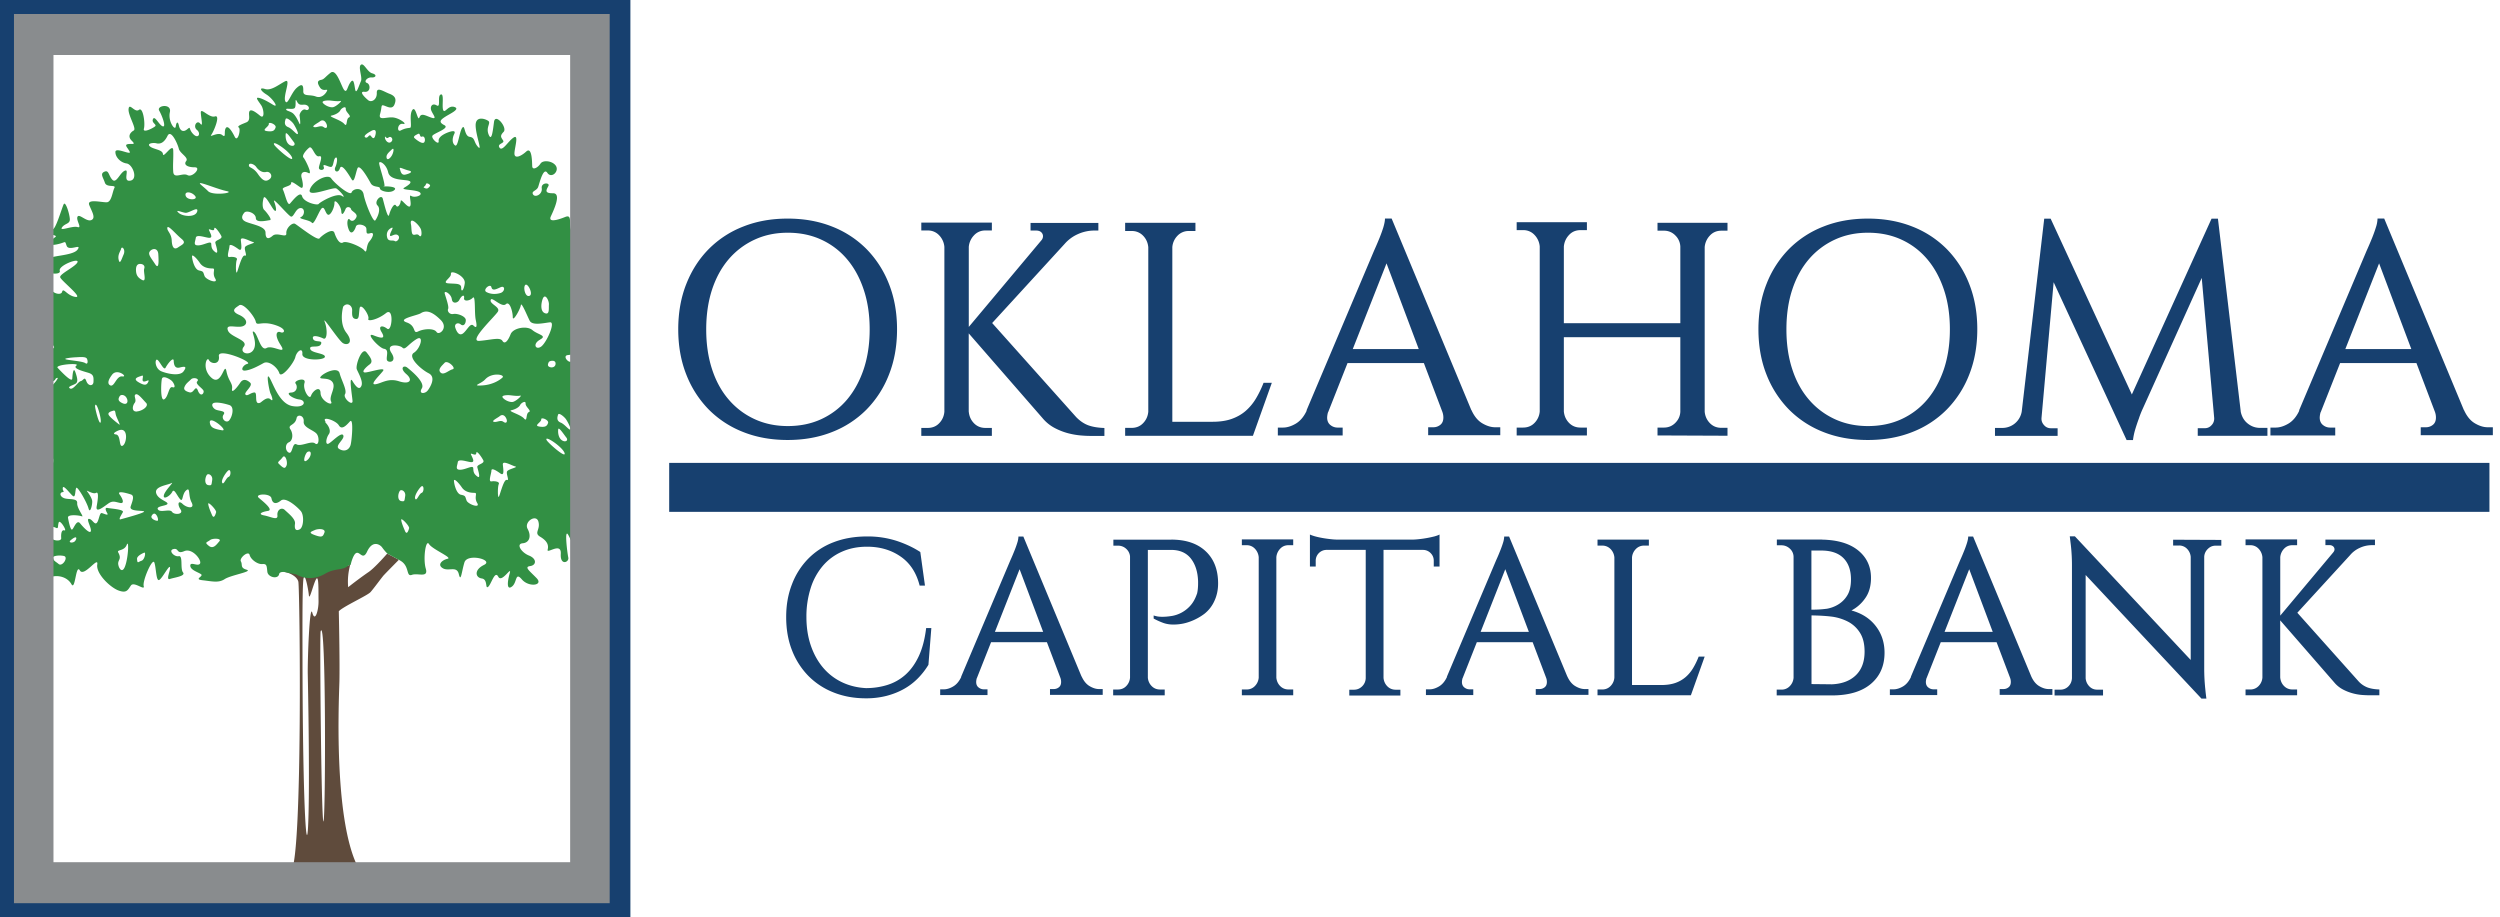 <svg width="169" height="62" fill="none" xmlns="http://www.w3.org/2000/svg"><g clip-path="url(#clip0_643_9486)"><path d="M25.963 38.866c.094-.105.608-.626 1-1.024l-.787-.42c-.353.402-.923 1.017-1.255 1.245-.451.307-1.066.773-1.385 1.028a4.226 4.226 0 01.14-1.514l-.16.049-4.193.307-.046.137c.36.066.829.332.892.657.101.521.3 18.42-.476 19.54-.601.87-1.475.954-2.458 1.007h8.158c-3.067-1.175-2.469-12.805-2.448-13.833.025-1.165-.02-3.77-.042-4.724.287-.319 1.955-1.07 2.15-1.301.256-.294.746-.976.903-1.15l.007-.004zm-4.85 2.553c-.189-.686-.325 3.245-.308 4.143.294 14.952-.339 14.46-.356-1.234 0-.888-.021-4.207.049-5.056.07-.85.342.538.38.958.04.42.277-.675.48-1.06.203-.384.164.762.175 1.455.01.605-.231 1.486-.42.797v-.003zm.755 14.109c-.146.22-.265-12.623-.192-12.85.37-1.161.34 12.63.192 12.85z" fill="#5F4B3C"/><path d="M37.555 24.547c.028.245-.21.34-.4.262-.188-.073-.097-.241-.059-.329.039-.087.43-.178.459.063v.004zm-.875-4.326c.165-.461.444.105.427.371-.021.262.06.707-.27.58-.328-.122-.258-.667-.157-.95zm-1.22-.867c.122-.426.622.5.35.637-.27.133-.416-.41-.35-.637zm-2.238.063c.063.287.36.112.616 0 .321-.14.314.287 0 .388-.315.098-.672.091-.955-.063-.283-.153.273-.615.336-.328l.003.003zm-2.745-.895l.01-.045c0-.235.997.178.93.674-.062.5-.25.633-.24.301.007-.328-.427-.255-.889-.3-.461-.046.242-.392.19-.63zm.067 1.696c.035.35.398.27.507.056.168-.332.36-.378.321-.126-.042.252.385.2.588-.02.203-.218.098 1.027.2 1.492.1.462.062.602-.155.388-.217-.213-.44.34-.71.535-.272.196-.444-.157-.52-.402-.074-.245.17-.374.367-.213.195.16.346-.039.346-.29 0-.256-.567-.465-.84-.413-.269.052-.426-.2-.356-.34.07-.143-.133-.716-.224-1.02-.09-.304.434 0 .472.35l.004.003zm-1.486-7.626c-.095.101-.154.206-.343.122-.189-.08.028-.07.084-.276.031-.116.35.049.259.154zm-.826-3.528c.21-.123.105.244.301.17.192-.073.255.312.119.406-.136.095-.493-.178-.63-.304-.136-.126.147-.234.21-.272zm.098 6.853c-.14-.154-.276 0-.405-.06-.13-.055-.098-.468-.14-.67-.14-.672.622.07.685.366.063.298 0 .521-.14.368v-.004zm-.696-4.388c.326.077.063.206-.23.273-.294.066-.33-.256-.378-.406-.046-.14.283.056.608.133zm-1.154-1.004c-.118.196-.318.343-.35.126-.03-.213.165-.36.35-.542.2-.196.123.22 0 .416zm-.216-1.23c.16-.14.37.122.181.293-.188.168-.42-.105-.423-.294-.007-.189.08.137.242 0zm-1.175-.441c.238-.13.36-.067.3.224-.062.29-.153.339-.3.132-.147-.206-.203.179-.392.077-.189-.105.248-.353.392-.43v-.003zM23.375 7.36c-.014.234.434.486.214.58-.217.095-.084.71-.319.434-.237-.277-1.132-.5-.86-.56.273-.06.525-.21.595-.353.063-.14.384-.336.37-.098V7.36zm-1.094-.567c.147.01.528.077.724.032.196-.05-.287.391-.5.423-.217.031-.539-.123-.672-.283-.132-.161.284-.182.448-.172zm-.657 1.416c.14-.119.318-.098.433.14.116.238.014.392-.182.241-.195-.146-.447.053-.646 0-.203-.052.276-.283.398-.384l-.003.003zm-.046 2.354c.304-.08-.02.58-.02.783 0 .203.43.192.324-.073-.105-.266.305.02.493.013.19-.014.147-.51.305-.622.157-.112.125.353-.01.633-.137.28.184.461.31.077.126-.388.64.51.801.766.164.255.248-.389.381-.752.133-.364.724.675.895.993.172.318.626.178.626.357 0 .178.714.374.986.101.214-.217-.475-.252-.685-.234-.007.02-.018.028-.039.02-.041-.01-.02-.017.039-.02.07-.182-.353-1.381-.353-1.574 0-.21.482.056.608.612.126.556 1.035.486 1.37.57.337.088-.01.311-.29.48-.279.167.836.111 1.067.317.227.207-.377.382-.587.235-.21-.147.063.545-.084.699-.147.154-.612-.57-.626-.357-.014.214-.2.514-.322.305-.126-.207-.377.3-.461.629-.084.332-.336-.741-.43-1.088-.095-.346-.62.196-.357.455.262.259-.01.822-.147 1.007-.136.189-.689-1.196-.787-1.738-.094-.542-.724-.412-.818-.147-.094.263-1.14-.608-1.374-.947-.23-.343-1.248.164-1.448.755-.2.587 1.574-.2 1.79-.077.22.122.735.741.378.504-.357-.238-1.49.423-1.57.542-.084.118-1.003-.105-1.119-.514-.112-.41-.643.297-.822.49-.178.188-.332-.672-.479-.945-.105-.192.577-.213.556-.437-.02-.224.462.192.658.3.2.112.147-.321.052-.664-.094-.346.147-.49.462-.321.315.167-.21-.91-.336-1.042-.126-.133.154-.476.378-.665.224-.189.374.654.678.577l.007-.003zm5.319 5.336c.216.164-.07.496-.21.398-.14-.094-.434.067-.514-.241-.08-.311.056-.532.266-.64.262-.133-.074.276-.074.476 0 .199.315-.158.532.007zm-7.333-6.11c-.238-.163-.273-.513-.252-.733.025-.22.378.335.546.542.168.21-.056.353-.294.192zm.34-2.471c.164-.116-.011-.822.174-.451.189.37.427.119.671.251.245.137.112.402-.09.298-.203-.102-.434.262-.406.416.028.157.08.682 0 .542-.05-.08-.189-.451-.413-.679-.16-.16-.42-.188-.475-.258-.133-.179.37-.004.535-.12h.003zm-.595.73c.056-.153.433.172.535.326.101.154.356.622.28.685-.077.063-.371-.357-.64-.462-.273-.108-.252-.325-.175-.545v-.004zm.433 2.606c.137.42-1.122-.69-1.21-.875-.181-.384 1.074.458 1.21.875zm-1.573-2.28c-.014-.179.531.045.461.244-.07.2-.167.305-.587.245-.42-.06.143-.287.13-.49h-.004zm-.843 2.92c.136.199.399.398.661.332.262-.067.493.276.245.479-.252.203-.465.14-.801-.347-.336-.486-.615-.388-.605-.594.01-.192.364-.073.5.13zm-.808 3.076c.168-.178.77.032.777.378.007.35.776.154.954.133.179-.02-.262-.577-.388-.689-.126-.112-.136-.475-.042-.8.091-.322.553.688.735.835.178.143.108-.255-.025-.608-.13-.353.948.95 1.136 1.02.19.067.315-.548.64-.573.326-.024.305.486.042.605-.262.123.588.19.735.388.146.2.514-.898.692-.996.175-.102.22.374.395.45.178.078.451-.496.44-.807-.01-.311.441.189.462.574.021.388.2.076.284-.14.083-.217.346-.147.377 0 .032.15.483.293.353.556-.133.259-.321.294-.444.143-.122-.15-.248.21-.073.661.171.451.409.087.486-.175.077-.262.678-.126.71.119.031.245-.053.413.262.322.315-.091.189.269-.06.56-.244.293-.129.87-.339.608-.21-.266-1.21-.682-1.44-.542-.231.14-.459-.284-.58-.65-.123-.371-.864.188-1.011.373-.147.179-1.465-.884-1.654-.986-.19-.101-.62.297-.588.647.032.35-.619-.105-.923.161-.304.266-.482.21-.482-.21s-.84-.542-1.29-.72c-.452-.178-.277-.483-.137-.636h-.004zm2.459 8.966c.461.71-.546-.045-.955.189-.41.238-.584-.913-.853-1.091-.273-.178.245.619 0 1.15-.245.532-1.039.294-.69-.15.35-.444-.898-.636-1.07-1.091-.17-.451.427-.206.879-.262.454-.056.531-.504-.133-.801-.665-.294-.14-.517 0-.633.28-.23 1.06.752 1.133 1.091.07.343.363-.06 1.269.22.91.28.657.616.406.5-.256-.111-.448.165.014.875v.003zm-2.868-6.5c.294.213.2-.28.172-.595-.028-.314.59.06.835.123.245.06-.496.171-.556.353-.06.182.186.626-.01.56-.2-.074-.44.936-.528 1.122-.091.185-.098-.658-.014-.832.084-.175-.266-.228-.497-.19-.23.04 0-.545 0-.73-.003-.2.308-.025.602.189h-.004zm-2.514-4.452c.325.06 1.203.427 1.748.539.546.112-.958.322-1.276 0-.318-.322-.745-.588-.468-.539h-.004zm.588 3.69c.21-.025.038-.29-.056-.522-.07-.17.35.161.356-.084.007-.248.357.249.476.483.119.234-.455.266-.402.472.052.206.258.811 0 .623-.255-.19-.263-.33-.277-.564-.013-.234-.489.091-.867.105-.377.014-.22-.23-.178-.51.042-.28.741.024.948 0v-.004zm-.857-1.773c-.109.405-.962.353-1.252.084-.294-.27.227-.021.469 0 .258.02.895-.486.786-.084h-.003zM10.92 25.106c-.357-.143-.437-.563-.384-.72.115-.364.51.755.657.472.147-.287.538-.759.549-.472.01.287.087.542.412.458.326-.084.514-.09.252.262-.262.354-1.13.147-1.486 0zm.745 1.07c-.266-.09-.273.644-.56.815-.286.168-.213-1.182-.16-1.381.066-.255.524.007.664.133s.322.524.056.433zm.587-10.046c.382.301.077.392-.21.591-.286.2-.415-.035-.433-.465-.018-.43-.276-.619-.297-.79-.05-.41.563.36.944.664h-.004zm.93-2.891c.252.293-.524.325-.629 0-.105-.326.378-.298.63 0zM9.47 17.84c.175 0 .353.102.28.319-.077.216.189.937-.137.769-.321-.168-.409-.36-.42-.654-.01-.308.102-.434.277-.434zm-.888 9.106c.101.255-.021.444-.304.31-.284-.132-.315-.258-.193-.464.098-.168.395-.098.493.154h.004zm-.29 3.185c-.273.133-.105-.724-.455-.762-.35-.039.108-.259.252-.297.608-.154.475.923.203 1.056v.003zM8.18 16.837c.052-.252.325.031.178.363-.147.336-.252.72-.336.364-.084-.353.13-.594.158-.727zm-.602 8.493c.343-.458 1.105.168.693.116-.413-.056-.535.755-.826.601-.286-.154.028-.577.133-.717zm.06 2.437c.171-.052.143.074.192.273.05.2.35.745.23.658-.118-.088-.629-.486-.712-.65-.084-.162.132-.235.29-.28zm-1.21-.346c.09-.36.468.962.37 1.137-.097.175-.402-1.018-.37-1.137zm-1.23-3.273c.209-.01.587-.045.67.088.084.133.084.444-.097.314-.182-.129-1-.181-1.29-.251-.291-.07.412-.14.716-.15zm-.032.563c-.277.2.44.378.807.49.367.112.357.3.347.608-.011.308-.357.308-.483-.045s-.189-.042-.381 0c-.192.049-.51.619-.724.496-.213-.122.203-.21.374-.321.172-.112.144-.322 0-.752-.143-.43-.2.084-.22.409-.021.325-.864-.602-.986-.727-.22-.224 1.542-.357 1.266-.161v.003zM2.9 23.331c-.276-.497.325-.326.671 0 .35.32-.482.335-.671 0zm.14 2.95c-.207-.216.528-.479.608-.538.14-.105.073-.175.234-.2.161-.024-.636.952-.842.738zm.16 5.613c-.213-.277-.014-.574.207-.875.241-.332.22.266.115.532s-.108.622-.322.343zm.312 4.321c.133-.206-.333-.094-.196-.377.133-.284.294-.238.475-.154.182.08.098-.133.179-.367.08-.234.594.605.388.538-.206-.066-.241.245-.22.525.02.283-.833.157-.63-.161l.004-.004zm.454 1.913c-.252-.206-.36-.206-.37-.458 0-.084.384-.16.72-.087.336.073-.098.751-.35.545zm1.056-1.507c-.168.108-.409.042-.259-.087.532-.465.427-.025.26.087zm3.43 1.668c-.223.577-.489 0-.461-.238.028-.234.23-.29 0-.71-.112-.202.406-.073.573-.503.168-.427.112.87-.111 1.447v.004zm-.28-3.182c-.213.056.036-.297.134-.486.094-.189-.843-.241-1.032-.283-.189-.039-.154.126-.028.346.126.217-.203.038-.364 0-.16-.039-.188.51-.342.664-.154.154-.308-.265-.525-.273-.216-.007.179.605.126.826-.052.22-.493-.235-.724-.521-.23-.287-.412.314-.535.412-.122.098-.269-.681-.286-.793-.042-.252.755-.168.937-.095.182.074-.343-.549-.315-.895.028-.346-.545-.224-.86-.325-.315-.105-.343-.378-.14-.413.203-.035-.014-.073.028-.3.042-.228.51.433.689.563.182.132.14-.42.22-.553.08-.133.717.969.829 1.388.112.42.287-.325.245-.531-.042-.207-.238-.49-.343-.63-.105-.136.406.231.601.112.196-.115.147.364.05.902-.099.539.545-.028.828-.213.287-.182.476-.06.77-.007.293.052.16-.287-.05-.577-.21-.287.497-.087.763 0 .265.088.108.44-.014.811-.123.367.832.252.905.34.074.087-1.36.468-1.573.527l.007.004zm1.392 2.8c-.223.07-.276.235-.3-.122-.014-.199.35-.37.482-.426.133-.06.042.479-.182.549zm-.304-10.09c-.38.034-.314-.378-.154-.585.161-.206-.122-.5.08-.577.162-.059.483.371.69.58.21.21-.235.543-.616.578v.003zm.766-2.008c-.094.213-.224.294-.668.025-.444-.266.042-.364.227-.434.19-.077-.049.343.116.385.164.042.42-.196.325.024zm.549-16.12c.273.06.524-.045.752-.51.23-.465.678.535.759.867.076.329.688.598.5.843-.19.245.083.42.573.42.486-.008-.14.716-.482.53-.343-.184-.927.288-.966-.223-.035-.51.021-.912 0-1.454-.02-.542-.674.566-.695.258-.021-.31-.623-.314-.871-.517-.238-.196.157-.273.43-.217v.003zm-.448 7.305c.175-.224.546-.245.574.185.028.427.056 1.091-.21.682-.266-.412-.514-.671-.364-.863v-.004zm.51 18.21c-.153 0-.485-.157-.384-.338.266-.465.539.342.385.339zm1.704-1.142c-.3-.277-.364.038-.133.38.23.343-.434.382-.58.158-.147-.224-.784.08-.948-.157-.164-.242.584-.235.64-.381.06-.158-.654-.29-.766-.738-.112-.451.79-.532 1.032-.665.244-.133-.455.507-.511.833-.056.321.434.031.566-.238.133-.27.301.22.525.479.224.259.119-.325.42-.584.3-.259.118.339.363.808.245.472-.307.388-.608.108v-.003zm1.042-7.651c-.185-.451-.255.192-.57.112-.315-.084-.41-.203-.34-.368.102-.244.274-.339.438-.51.168-.171.605-.046.426.133-.181.178.413.496.43.664.021.171-.199.423-.388-.031h.004zm.073-8.13c-.335-.067-.479-.815-.475-.955 0-.171.3.109.531.451.231.34.63.371.86.371.235 0-.059.294.179.685.237.392-.616.088-.72-.167-.105-.26-.043-.319-.378-.382l.003-.003zm.889 14.172c-.053.322-.018.381-.27.34-.252-.046-.238-.452-.098-.68.095-.153.42.015.367.34zm.265 2.175c-.038.143-.15.49-.28.185-.129-.304-.234-.556-.255-.752-.02-.195.574.42.535.567zm.22 1.962c-.181.206-.405.559-.716.307-.311-.252-.144-.21.101-.398.154-.12.797-.12.615.09zm-.629-7.938c-.196-.745 1.325.521.804.434-.52-.088-.734-.172-.804-.434zm1.255 3.584c-.181.067-.335.58-.433.402-.098-.174.224-.66.377-.807.22-.217.238.339.056.405zm.042-3.822c-.202.238-.584-.108-.384-.388.199-.276-.343-.23-.553-.35-.21-.118-.318-.395-.07-.447.224-.046.63.031 1.007.15.378.116.203.794 0 1.032v.003zm4.749 7.375c-.28.133-.35-.06-.304-.388.042-.329-.465-.707-.686-.923-.224-.22-.545-.007-.503.363.042.37-.451.084-.899 0-.447-.084-.175-.238.259-.304s-.469-.745-.63-.895c-.283-.262.798-.322.868.045.07.367.307.416.636.15.329-.265 1.109.43 1.346.71.238.28.196 1.109-.084 1.242h-.003zm-.619-6.77c-.21-.332.322-.227.42-.752.052-.29.524-.199.482.228-.042.426.703.58.892.85.189.265.13.835-.126.629-.255-.203-.94.234-1.245.066-.304-.168-.262.675-.524.556-.263-.122-.263-.587 0-.696.258-.108.314-.549.105-.88h-.004zm-.262 2.455c-.098.238-.203.192-.528-.133-.116-.115.084-.178.265-.427.182-.251.364.326.266.56h-.003zm1.363-.34c-.325.221-.09-.513.063-.587.326-.154.263.367-.063.588zm1.203 4.868c-.101.273-.16.35-.65.171-.49-.174-.238-.234 0-.342.23-.105.752-.102.65.171zm1.773-5.94c-.084.32-.384.517-.762.296-.381-.216.388-.664.262-.93-.122-.265-.787.476-1.007.567-.22.087-.157-.378.032-.644.188-.265-.084-.653-.231-.786v-.074c-.273-.391.713-.07.905.259.196.329.483.038.749-.259.265-.297.136 1.245.052 1.57zm3.319 3.129c.094-.15.42.017.367.342-.053.322-.018.385-.27.34-.251-.046-.24-.455-.098-.682zm.353 2.703c-.13-.304-.235-.56-.256-.752-.02-.196.574.42.535.566-.038.144-.15.493-.28.186zm1.13-2.577c-.183.063-.337.58-.434.405-.098-.175.223-.66.377-.811.22-.213.238.34.056.406zm.408-6.924c-.164.235-.647.27-.398-.14.248-.412-.745-1.21-.983-1.402-.234-.192-.542.025-.07.434.472.405.245.727-.49.49-.737-.242-1.174.14-1.59.199-.417.059.216-.535.496-.882.283-.346-1.018.123-1.234.084-.22-.035.073-.342.332-.535.262-.188.112-.433-.203-.825-.315-.392-.762.899-.654 1.15.105.256.448.822.308 1.123-.136.3-.357.073-.605-.336-.252-.409-.028.934.007 1.34.032.405-.664-.186-.507-.448.157-.262-.248-.944-.364-1.41-.119-.464-1.024-.062-1.265.207-.238.27.503.01.776.381.276.378-.259.955-.088 1.319.172.363-.699-.029-.713-.57-.014-.543-.535-.15-.643.178-.109.332-.58-.427-.444-.86.136-.434-.76-.161-.602.035.157.199.098.598-.311.612-.41.014.084.409.57.468.482.06.412.602-.48.444-.887-.157-1.3-1.545-1.552-1.934-.252-.388.004.945.08 1.088.078.143.242.619 0 .392-.24-.228-.608.199-.716.237-.437.154-.116-.734-.388-.702-.273.031-.472.283-.591.14-.12-.147.542-.595.318-.801-.22-.203-.479-.29-.671.003-.193.297-.612.8-.553.413.056-.388-.245-.514-.381-1.193-.136-.678-.322 1.053-1.007.448-.685-.605-.315-1.486-.178-1.206.136.283.762.346.675-.26-.088-.604 2.374.42 1.93.522-.298.066-.528.49-.15.454.377-.035.877-.304 1.234-.503.353-.203.944.28 1.073.678.13.399.993-.692 1.084-1.094.095-.399.51-.678.472-.203-.038.476 1.497.444 1.525.192.024-.255-.92-.237-.993-.535-.077-.3.598-.014.73-.328.133-.312-.44-.063-.541-.36-.098-.301.423-.15.695-.018.273.133.29-.622.095-1.122-.193-.5.912 1.216 1.217 1.426.307.21.776-.003.248-.689-.528-.681-.217-1.762-.217-1.762.238-.315.619-.105.608.241-.014.343-.006.556.245.588.252.031.19-.29.259-.72.07-.43.682.482.591.706-.094.22.636.063 1.192-.381.556-.445.413 1.314.077 1.052-.335-.262-.63-.185-.377.227.251.416.094.48-.532.228s.35.85.7.905c.35.053.153.476.188.731.032.255.745.217.311-.454-.433-.672.564-.539.745-.354.179.19.364-.202.927-.563.563-.363.297.626-.15.906-.452.28.468 1.122.99 1.385.524.262.122.92-.046 1.154l-.01.01zm.595-3.951c-.168-.262-.857-.227-1.245-.035-.388.189-.095-.378-.776-.612-.682-.234.72-.469.954-.619.399-.255.815-.077 1.353.458.535.535-.115 1.07-.283.811l-.003-.003zm1.087 2.521c-.27.066-.605.43-.815.22-.21-.21.084-.454.277-.66.192-.207.814.374.538.44zm.944 8.868c-.105-.26-.042-.319-.377-.385-.336-.063-.48-.811-.476-.951 0-.175.3.112.531.451.231.34.63.37.86.37.235 0-.059.294.18.686.237.392-.616.09-.721-.168l.003-.003zm.727-2.242c.053.21.256.815 0 .623-.255-.19-.262-.329-.276-.563-.014-.231-.49.09-.863.105-.378.014-.224-.235-.182-.514.042-.277.741.024.947 0 .21-.025.042-.29-.056-.521-.07-.168.35.164.357-.084.007-.249.357.248.476.482.119.235-.455.266-.403.472zm.287-5.531c-.703.031-.038-.102.245-.413.458-.5 1.378-.322 1.164-.119-.216.2-.706.497-1.405.532h-.004zm1.434.825c-.133-.165.283-.179.447-.168.147.01.529.077.724.031.196-.049-.283.389-.5.424-.216.034-.538-.12-.671-.284v-.003zm.042 1.633c-.196-.15-.448.052-.647 0-.203-.053.28-.283.399-.385.143-.122.318-.094.433.14.116.238.014.392-.182.245h-.003zm.241 3.37c-.06.182.185.626-.01.557-.2-.07-.44.937-.532 1.122-.09.189-.098-.657-.014-.832.084-.175-.266-.228-.496-.19-.231.04 0-.545 0-.73 0-.2.307-.024.601.189s.2-.28.171-.595c-.028-.318.591.063.836.123s-.493.171-.556.353v.004zm1.476-4.028c-.22.095-.084.71-.322.434-.234-.276-1.133-.5-.86-.56.273-.059.524-.206.594-.353.063-.136.385-.335.371-.098-.014.238.434.49.217.58v-.003zm.758-4.902c.515-.276-.132-.318-.514-.64-.377-.325-1.31-.147-1.475.28-.168.426-.388.717-.553.447-.164-.269-.772-.06-1.56 0-.79.06 1.07-1.66 1.256-1.982.182-.322-.633-.525-.475-.815.094-.171.745.567 1.01.318.266-.248.469.525.469.881 0 .357.514-.552.545-.814.032-.263.413.685.598 1.049.189.36.993.143 1.381.108.389-.031-.251 1.406-.618 1.65-.368.245-.578-.199-.064-.475v-.007zm-.045 5.878c-.42-.06.143-.283.126-.486-.014-.178.532.042.462.245-.07.199-.168.307-.588.244v-.003zm.49.916c-.182-.381 1.077.458 1.213.874.136.42-1.126-.689-1.213-.874zm1.035.014c-.238-.164-.277-.517-.252-.734.024-.22.378.335.545.542.168.206-.056.353-.293.192zm.56-.734c-.078.063-.375-.357-.644-.462-.27-.108-.252-.325-.172-.545.056-.154.434.171.535.325.102.154.357.622.28.682zm-.081-4.588c-.245-.13-.325-.402-.105-.434 2.3-.325.35.56.105.434zm1.269-10.675c-.434.346-.696.706-.64 1.105.056.398-.322 1.094-.49.667-.167-.43.102-1.077-.402-.87-.503.206-1.157.388-.968-.035.192-.42.748-1.577.147-1.57-.605.007-.451-.228-.312-.483.14-.252-.503-.265-.447.147.056.416-.448.65-.588.416-.14-.238.256-.234.35-.517.095-.28.35-1.343.616-.944.265.398.78-.06.601-.43-.182-.368-.881-.473-1.063-.193-.182.28-.545.472-.56.175-.013-.294-.013-1.343-.405-.99-.392.354-.797.494-.797.133 0-.36.321-1.328-.056-1.08-.378.252-.76.968-.951.685-.196-.283.377-.28.24-.49-.136-.213-.237-.3.036-.58.273-.28-.567-1.311-.65-.668-.084.644-.161 1.347-.364.85-.203-.497.178-.78-.025-.923-.203-.143-.867-.364-.853.318.014.682.472 1.78.164 1.444-.31-.339-.188-.63-.566-.682-.378-.052-.308-.877-.503-.612-.196.266-.284 1.315-.48 1.193-.192-.123-.223-.44-.063-.773.067-.133.05-.23-.195-.178-.245.052-.899.307-.857.65.042.343-.521-.175-.423-.353.098-.178 1.217-.51.804-.72-.413-.21-.255-.36.067-.567.325-.21 1.038-.52.618-.66-.42-.144-.64.454-.755.22-.115-.238.084-1.154-.168-1.063-.251.087.028.92-.276.737-.304-.185-.468.084-.363.35.104.266.42.608.03.486-.387-.122-.712-.367-.831-.028-.123.34-.248-.836-.483-.496-.234.335.004 1.178-.154 1.202-.157.021-.346.032-.63.179-.282.143-.226-.51.148-.444s-.262-.43-.735-.44c-.472-.011-.944.23-.804-.246.137-.475.032-.622.252-.556.22.07.566.294.713-.063.147-.353.074-.577-.335-.73-.41-.158-.875-.504-.857-.053.017.451-.36.661-.577.49-.213-.172-.671-.616-.252-.57.42.049.416-.507.165-.598-.252-.088.031-.399.314-.374.284.02.388-.179.042-.277-.346-.097-.56-.73-.765-.58-.207.15.118.857 0 1.112-.12.255-.319.955-.389.556-.07-.399-.101-.787-.321-.476-.22.308-.231.742-.424.51-.192-.233-.517-1.475-.916-1.164-.398.312-.43.445-.65.486-.22.046-.287.165-.077.497.21.336.546.07.493.224-.052.154-.35.56-.762.402-.413-.157-.864.02-.85-.36.01-.381-.052-.57-.44-.228-.389.343-.63 1.249-.78.896-.15-.354.409-1.539 0-1.34-.413.203-.937.661-1.364.525-.43-.136-.315.119.098.374.413.255.906.986.413.675-.493-.308-.84-.458-1-.458-.161 0 .063.259.234.517.171.256.252.972-.084.696s-.748-.58-.745-.133c0 .179.08.472-.175.58-.252.11-.678.25-.517.354.16.105-.07 1.042-.276.622-.207-.423-.48-.814-.612-.57-.133.245.056.69-.238.451-.294-.234-.906.228-.728-.02.179-.249.633-1.36.242-1.235-.392.126-.972-.643-.955-.248.018.395.178 1.007-.038.734-.217-.276-.518.186-.224.427.294.241.094.64-.252.28-.343-.36-.126-.553-.412-.319-.287.235-.49.063-.556-.255-.067-.315-.172-.241-.214.07-.042.311-.535-.353-.395-.976.136-.618-.927-.458-.72-.101.203.36.482 1.119.245 1.06-.242-.06-.542-.763-.665-.497-.126.266.287.37.14.497-.147.125-.853.486-.755.15.098-.336-.056-1.486-.336-1.266-.28.22-.643-.5-.7-.073-.055.43.564 1.346.347 1.468-.217.123-.448.388-.13.696.315.308-.01.178-.269.227-.258.053-.017.228.126.507.14.28-.95-.325-.965.014-.014.34.336.724.755.784.42.06.794 1.077.249 1.164-.542.091-.028-.804-.36-.678-.336.126-.577.895-.847.619-.269-.28-.23-.686-.542-.546-.31.136-.087.374.032.738.115.364.78.105.643.364-.136.258-.182.95-.52.965-.34.01-1.347-.252-1.18.181.169.434.47.882.14 1.022-.328.136-.818-.462-.933-.224-.115.238.34.797 0 .696-.34-.105-1.245.314-1.052.028.192-.287.549-.228.535-.56-.014-.336-.294-1.27-.42-1.003-.126.265-.58 1.839-.766 1.671-.185-.168.08-1.304-.252-1.157-.335.146-1.06.923-.59 1.251.468.33 1.307.273 1.024.462-.283.185-.615.619.084.486.696-.133.556-.315.703.087.147.402 1.063-.195.738.26-.326.454-2.064.384-1.97.691.099.305.085.483-.083.696-.171.217.962.378.85.039-.112-.34 1.283-.885 1.203-.591-.084.294-1.228.808-1.175 1.031.052.224 1.601 1.42 1.028 1.33-.577-.088-.808-.665-.899-.34-.09.325-.983 0-.741-.486.241-.49-.514-.119-.57.087-.056.207.28.546.07.591-.172.039-.427-.241-.612-.21v19.404c.094.23.325.325.409-.154.09-.528-.05-.664.252-.55.3.12.101.669.538.564.434-.105 1.021.045 1.287.514.266.475.29-1.416.57-.93.28.486 1.273-1.021 1.175-.399-.098.619.881 1.55 1.437 1.755.56.207.63-.045.84-.339.209-.294.96.388.863.042-.098-.35.59-1.927.717-1.598.126.329.115 1.297.332 1.182.217-.115.682-1.056.727-.85.046.207-.308.885 0 .784.308-.105 1.08-.19.881-.444-.203-.252.018-1.158-.29-1.095-.308.063-.73-.398-.353-.482.381-.088.189.374.73.14.543-.231 1.193.611 1.064.839-.133.227-.658-.158-.658.14 0 .297.518.437.724.58.21.147-.535.34.116.41.65.073 1.07.195 1.49-.081.419-.273 1.93-.507 1.475-.633-.455-.13-.256-.336-.385-.56-.13-.22.51-.759.591-.437.08.318.552.647.86.616.308-.028.294.133.336.517.042.385.727.532.797.164.028-.14.21-.17.43-.132l.728.15s.88.587 1.958-.049c.678-.399 1.196-.2 1.556-.545a.521.521 0 01.16-.05c.022-.076.036-.146.06-.227.437-1.36.66.175 1.053-.668.391-.839.905-.444 1.01-.297.06.08.175.245.37.437l.787.42c.035.02.067.042.105.063.616.367.35 1.094.756.947.405-.15 1.136.238.94-.426-.195-.668 0-2.018.22-1.658.224.36 1.606.92 1.26.994-.35.073-.735.391-.336.636.398.245.95-.186 1.09.402.14.587.183-.136.378-.787.196-.65 2.014-.171 1.326.165-.69.335-.588.856-.154.916.433.06.213.734.43.566.217-.168.45-1.143.689-.682.238.458.937-.81.769-.22-.168.591-.203 1.157.157.881s.203-1.024.668-.479c.465.546 1.465.413 1.004-.077-.462-.486-.878-.766-.448-.825.434-.06.462-.496-.07-.71-.531-.21-.895-.794-.433-.832.461-.038.601-.483.335-.972-.265-.486.588-1.032.731-.486.147.549-.328.752.119 1.017.448.266.591.542.504.871-.084.329.937-.545.888.283-.053.829.577.577.507.252-.07-.332-.283-2.053.007-1.514.287.538.353.86.58.605.227-.259.423.094.168.7-.252.604-.017.751.308.562.14-.084.328.053.507.178V13.68a.383.383 0 00-.231.091l-.021-.003z" fill="#329044"/><path d="M40.132 2.126H2.025v57.748h38.107V2.126z" stroke="#898C8E" stroke-width="3.18" stroke-miterlimit="10"/><path d="M41.915.245H.245v61.51h41.67V.245z" stroke="#17406F" stroke-width="1.4" stroke-miterlimit="10"/><path d="M45.237 32.946h123.049" stroke="#17406F" stroke-width="3.31" stroke-miterlimit="10"/><path d="M53.244 14.777c1.095 0 2.095.178 2.997.535a6.708 6.708 0 012.332 1.521 6.978 6.978 0 011.521 2.364c.364.92.546 1.94.546 3.063 0 1.122-.182 2.147-.546 3.063a6.945 6.945 0 01-1.52 2.364 6.676 6.676 0 01-2.333 1.521c-.902.357-1.902.535-2.997.535-1.094 0-2.094-.178-2.996-.535a6.71 6.71 0 01-2.333-1.521 6.98 6.98 0 01-1.52-2.364c-.364-.92-.546-1.94-.546-3.063 0-1.122.182-2.147.545-3.063.364-.92.87-1.706 1.521-2.364a6.677 6.677 0 012.333-1.52c.902-.358 1.902-.536 2.996-.536zm.01 14.025c.837 0 1.595-.157 2.274-.472a5.02 5.02 0 001.738-1.325c.479-.57.853-1.255 1.122-2.056.266-.8.402-1.696.402-2.682s-.133-1.881-.402-2.682c-.266-.8-.64-1.486-1.122-2.056a4.977 4.977 0 00-1.738-1.325c-.679-.315-1.438-.472-2.273-.472-.836 0-1.574.157-2.252.472a5.123 5.123 0 00-1.748 1.325c-.486.57-.86 1.255-1.123 2.056-.259.8-.392 1.696-.392 2.682s.13 1.881.392 2.682c.259.8.633 1.486 1.123 2.056a5.08 5.08 0 001.748 1.325c.678.315 1.43.472 2.252.472zm12.236-.965c.028.301.143.56.35.773.206.213.465.318.78.318h.43v.535h-4.77v-.535h.43c.315 0 .577-.105.78-.318.206-.213.321-.468.35-.773V16.69a1.272 1.272 0 00-.35-.78 1.02 1.02 0 00-.78-.329h-.43v-.535h4.77v.535h-.43a1.01 1.01 0 00-.78.33 1.28 1.28 0 00-.35.779v5.41l4.895-5.84a.431.431 0 00.122-.287.363.363 0 00-.122-.276c-.084-.077-.2-.112-.35-.112h-.37v-.514h4.584v.514h-.248a2.71 2.71 0 00-1.15.248 2.56 2.56 0 00-.885.658l-4.896 5.346 5.675 6.354c.249.258.518.444.812.556.293.108.66.17 1.101.185v.535h-1.007c-.15 0-.353-.01-.608-.032a5.142 5.142 0 01-.822-.143 4.298 4.298 0 01-.906-.35 2.731 2.731 0 01-.832-.668l-4.997-5.738v5.305l.004-.004zm20.483-1.954l-1.276 3.577H76.06v-.535h.434c.315 0 .577-.105.78-.319.206-.213.321-.468.35-.772V16.707c-.029-.3-.144-.56-.35-.773a1.036 1.036 0 00-.78-.318h-.434v-.556h4.752v.556h-.433a1.03 1.03 0 00-.78.319 1.237 1.237 0 00-.35.772v11.805h2.714c.507 0 .944-.066 1.304-.196.364-.13.678-.31.948-.545.265-.235.496-.51.688-.832.193-.322.364-.675.514-1.06h.556v.004zm13.491 1.85v-.021c.192.426.437.727.741.905.301.178.591.266.864.266h.349v.535h-4.874v-.535h.35a.739.739 0 00.472-.165c.136-.108.206-.272.206-.492 0-.123-.021-.249-.063-.371l-1.255-3.311h-5.161l-1.315 3.332v-.021a1.43 1.43 0 00-.063.37c0 .22.073.389.217.504a.752.752 0 00.482.175h.35v.535h-4.382v-.535h.35c.273 0 .563-.088.864-.266.3-.178.549-.472.741-.885h-.02l4.566-10.797c.136-.301.259-.591.37-.864a9.42 9.42 0 00.26-.72c.073-.249.111-.444.111-.598h.451l5.389 12.955v.004zm-3.556-4.134l-2.179-5.797-2.283 5.797h4.462zm16.14 5.84v-.535h.434c.301 0 .559-.105.769-.318.213-.214.325-.462.339-.752v-5.039h-7.874v5.018c.028.3.143.56.349.773.207.213.465.318.78.318h.43v.535h-4.748v-.535h.43c.315 0 .577-.105.78-.318a1.24 1.24 0 00.349-.773V16.665a1.273 1.273 0 00-.349-.78 1.02 1.02 0 00-.78-.328h-.43v-.535h4.748v.535h-.43c-.315 0-.577.108-.78.329-.206.22-.321.479-.349.78v5.181h7.874v-5.182a1.111 1.111 0 00-.339-.751 1.044 1.044 0 00-.769-.319h-.434v-.535h4.731v.535h-.412c-.315 0-.577.109-.78.33a1.28 1.28 0 00-.35.779V27.83c.028.301.144.56.35.773.206.213.465.318.78.318h.412v.535l-4.731-.02v.003zm14.218-14.662c1.094 0 2.094.178 3 .535a6.706 6.706 0 012.332 1.521 6.96 6.96 0 011.521 2.364c.364.92.546 1.94.546 3.063 0 1.122-.182 2.147-.546 3.063a6.927 6.927 0 01-1.521 2.364 6.669 6.669 0 01-2.332 1.521c-.902.357-1.902.535-3 .535s-2.095-.178-2.997-.535a6.706 6.706 0 01-2.332-1.521 6.99 6.99 0 01-1.521-2.364c-.364-.92-.546-1.94-.546-3.063 0-1.122.182-2.147.546-3.063a6.956 6.956 0 011.521-2.364 6.678 6.678 0 012.332-1.52c.902-.358 1.902-.536 2.997-.536zm.01 14.025c.836 0 1.595-.157 2.273-.472a5.014 5.014 0 001.738-1.325c.479-.57.853-1.255 1.123-2.056.265-.8.402-1.696.402-2.682s-.133-1.881-.402-2.682c-.27-.8-.64-1.486-1.123-2.056a4.97 4.97 0 00-1.738-1.325c-.678-.315-1.437-.472-2.273-.472-.835 0-1.573.157-2.252.472a5.125 5.125 0 00-1.748 1.325c-.486.57-.86 1.255-1.122 2.056-.263.8-.392 1.696-.392 2.682s.129 1.881.392 2.682c.258.8.633 1.486 1.122 2.056.486.57 1.07 1.01 1.748 1.325.679.315 1.431.472 2.252.472zm25.194-.985c.07.342.227.615.472.81.248.2.528.298.843.298h.493v.535h-4.71v-.514h.493a.587.587 0 00.433-.196.624.624 0 00.186-.44v-.043l-.843-9.479-3.969 8.801a6.425 6.425 0 00-.286.72c-.081.22-.161.455-.238.71a4.269 4.269 0 00-.154.731h-.43l-4.934-10.672-.822 9.193v.042c0 .164.063.311.186.44a.58.58 0 00.433.196h.472v.514h-4.234v-.535h.493a1.327 1.327 0 001.315-1.108l1.521-13.04h.433l5.49 11.886 5.388-11.885h.431l1.542 13.039-.004-.003zm15.092-.084v-.021c.192.426.437.727.741.905.301.178.591.266.864.266h.35v.535h-4.875v-.535h.35a.74.74 0 00.472-.165c.136-.108.206-.272.206-.492 0-.123-.021-.249-.063-.371l-1.255-3.311h-5.161l-1.315 3.332v-.021a1.43 1.43 0 00-.063.37c0 .22.073.389.217.504a.75.75 0 00.482.175h.35v.535h-4.381v-.535h.349c.273 0 .563-.088.864-.266.301-.178.549-.472.741-.885h-.021l4.567-10.797c.136-.301.259-.591.371-.864.094-.234.182-.472.258-.72a2.09 2.09 0 00.112-.598h.451l5.389 12.955v.004zm-3.556-4.134l-2.179-5.797-2.283 5.797h4.462zM62.958 42.46l-.196 2.48a4.943 4.943 0 01-.706.909 4.19 4.19 0 01-.93.713c-.35.2-.741.357-1.172.472a5.47 5.47 0 01-1.426.172c-.78 0-1.504-.13-2.165-.392a4.894 4.894 0 01-1.706-1.112 5.1 5.1 0 01-1.112-1.727c-.266-.672-.399-1.424-.399-2.256 0-.832.13-1.552.392-2.224a4.98 4.98 0 011.098-1.727 4.795 4.795 0 011.713-1.112c.672-.259 1.424-.392 2.256-.392a6.39 6.39 0 012.014.301c.601.2 1.133.451 1.594.752l.315 2.27h-.36c-.22-.871-.65-1.529-1.294-1.97-.64-.44-1.392-.66-2.255-.66-.633 0-1.2.112-1.707.339a3.596 3.596 0 00-1.294.962 4.3 4.3 0 00-.818 1.503 6.328 6.328 0 00-.286 1.948c0 .713.101 1.356.3 1.937.2.58.48 1.08.833 1.496.356.417.78.742 1.269.976.49.234 1.031.367 1.622.399.5 0 .98-.07 1.434-.21.454-.14.864-.367 1.224-.685.36-.319.664-.735.909-1.256.245-.52.413-1.157.503-1.909h.347l.003.004zm10.158 3.277v-.014c.14.311.322.532.542.66.22.13.43.197.63.197h.255v.391h-3.564v-.391h.256a.54.54 0 00.346-.12c.101-.08.15-.198.15-.36a.793.793 0 00-.045-.269l-.916-2.42h-3.773l-.962 2.434v-.014a1.02 1.02 0 00-.045.27c0 .16.052.283.157.367.105.084.224.13.353.13h.255v.39h-3.199v-.39h.255c.2 0 .41-.067.63-.197.22-.129.402-.346.542-.647h-.014l3.336-7.888c.101-.22.188-.43.269-.633.07-.171.133-.346.189-.524a1.56 1.56 0 00.084-.438h.332l3.937 9.47v-.004zm-2.598-3.021l-1.594-4.238-1.669 4.238h3.263zm8.662-6.238c.992 0 1.769.262 2.328.79.556.524.836 1.248.836 2.172 0 .44-.088.842-.259 1.202a2.29 2.29 0 01-.675.857 3.75 3.75 0 01-.958.518c-.36.136-.738.202-1.126.202a2.01 2.01 0 01-.654-.098 4.707 4.707 0 01-.685-.307v-.21a.752.752 0 00.164.045c.102.032.245.046.437.046.182 0 .385-.018.609-.053a2.152 2.152 0 001.276-.706c.185-.206.332-.472.444-.804v.014c.05-.2.074-.44.074-.72v-.12c-.021-.65-.186-1.167-.493-1.555-.308-.385-.752-.577-1.333-.577h-1.57v8.64a.9.9 0 00.256.563c.15.154.339.234.57.234h.314v.392H75.25v-.392h.315c.23 0 .42-.077.57-.234a.904.904 0 00.255-.563v-8.207a.783.783 0 00-.262-.51.793.793 0 00-.55-.21h-.314v-.406h3.913l.003-.003zM87.421 47h-3.472v-.392h.314a.75.75 0 00.57-.235.904.904 0 00.256-.563v-8.144a.94.94 0 00-.255-.57.745.745 0 00-.57-.24h-.315v-.392h3.472v.391h-.315c-.23 0-.42.08-.57.242a.94.94 0 00-.255.57v8.143c.021.22.105.41.255.563.15.154.34.235.57.235h.315v.391zm8.011-10.522c.15 0 .318-.01.504-.032a7.413 7.413 0 001.031-.185c.15-.042.266-.084.346-.126V38.3h-.391v-.392c0-.2-.067-.37-.203-.51a.718.718 0 00-.507-.225h-2.686v8.655c.021.22.105.409.255.563.15.154.34.234.57.234h.315v.392h-3.454v-.392h.314c.21 0 .392-.073.55-.224a.805.805 0 00.247-.556v-8.672h-2.671a.733.733 0 00-.71.735v.392h-.391v-2.165c.09.042.21.084.36.126.15.042.314.077.49.108.174.032.356.056.541.077.186.021.353.032.504.032h4.99-.004zm10.518 9.259v-.014c.14.311.322.532.542.66.22.13.43.197.633.197h.255v.391h-3.563v-.391h.255c.13 0 .245-.039.346-.12.102-.08.151-.198.151-.36a.78.78 0 00-.046-.269l-.916-2.42h-3.773l-.961 2.434v-.014a1.02 1.02 0 00-.046.27c0 .16.053.283.158.367.105.084.223.13.353.13h.255v.39h-3.2v-.39h.256c.2 0 .409-.067.63-.197.22-.129.401-.346.541-.647h-.014l3.336-7.888c.101-.22.189-.43.269-.633.07-.171.133-.346.189-.524a1.56 1.56 0 00.084-.438h.332l3.938 9.47-.004-.004zm-2.598-3.021l-1.595-4.238-1.667 4.238h3.262zm11.885 1.668l-.933 2.615h-6.312v-.391h.315a.752.752 0 00.57-.235.905.905 0 00.255-.563v-8.13a.906.906 0 00-.255-.562.765.765 0 00-.57-.235h-.315v-.405h3.472v.405h-.314a.75.75 0 00-.57.235.901.901 0 00-.256.563v8.626h1.983c.371 0 .689-.049.955-.143a2.12 2.12 0 00.692-.399c.196-.171.364-.374.503-.608.14-.235.266-.493.375-.773h.405zm7.927-7.906c1.056.02 1.871.262 2.448.73.577.47.867 1.088.867 1.86 0 .553-.133 1.015-.395 1.378a2.59 2.59 0 01-.927.822c.7.189 1.249.542 1.644 1.053.395.51.594 1.112.594 1.804 0 .881-.307 1.584-.923 2.105-.615.521-1.493.78-2.643.78h-3.724v-.392h.314a.75.75 0 00.57-.234.901.901 0 00.256-.563V37.66a.75.75 0 00-.242-.563.82.82 0 00-.587-.235h-.301v-.391h3.042l.007.007zm.325 4.675c.28-.05.542-.147.78-.294a1.8 1.8 0 00.609-.615c.164-.266.248-.623.248-1.074 0-.622-.171-1.101-.511-1.444-.339-.34-.842-.51-1.503-.51h-.661v3.996a7.2 7.2 0 001.038-.06zm.291 5.108c.703-.02 1.259-.22 1.661-.601.402-.381.605-.916.605-1.608 0-.521-.102-.945-.308-1.27a2.096 2.096 0 00-.79-.745 3.324 3.324 0 00-1.07-.346c-.364-.049-.836-.08-1.42-.09v4.643l1.329.014-.007.003zm13.532-.524v-.014c.14.311.322.532.542.66.22.13.43.197.633.197h.255v.391h-3.563v-.391h.255c.13 0 .245-.039.346-.12.102-.08.151-.198.151-.36a.78.78 0 00-.046-.269l-.916-2.42h-3.773l-.961 2.434v-.014c-.032.112-.046.2-.046.27 0 .16.053.283.158.367.104.084.223.13.353.13h.255v.39h-3.2v-.39h.256c.199 0 .409-.067.633-.197.22-.129.402-.346.542-.647h-.014l3.336-7.888c.101-.22.188-.43.269-.633.07-.171.133-.346.189-.524.056-.179.084-.326.084-.438h.332l3.937 9.47-.007-.004zm-2.602-3.021l-1.591-4.238-1.667 4.238h3.262-.004zm15.452-6.221v.392h-.391c-.2 0-.374.073-.525.224a.78.78 0 00-.241.524v7.605a13.209 13.209 0 00.073 1.34c.021.22.046.437.074.647h-.332l-7.83-8.358v6.987c.021.21.102.391.249.542.143.15.321.223.535.223h.391v.392h-3.276v-.392h.392a.742.742 0 00.542-.223c.15-.15.23-.336.241-.556v-7.633a12.167 12.167 0 00-.074-1.35l-.073-.602h.346l7.829 8.357v-6.972a.876.876 0 00-.248-.542.734.734 0 00-.549-.224h-.392v-.391l3.263.014-.004-.004zm3.983 9.315c.021.22.105.41.255.563.151.154.34.235.57.235h.315v.391h-3.486v-.391h.315a.75.75 0 00.569-.235.902.902 0 00.256-.563v-8.144a.937.937 0 00-.256-.57.744.744 0 00-.569-.24h-.315v-.392h3.486v.391h-.315c-.23 0-.419.08-.57.242a.942.942 0 00-.255.57v3.95l3.577-4.269c.06-.07.091-.14.091-.21a.266.266 0 00-.091-.202.361.361 0 00-.255-.084h-.269v-.374h3.35v.374h-.182c-.301 0-.581.06-.843.182-.262.119-.476.28-.647.482l-3.577 3.906 4.147 4.644a1.6 1.6 0 00.595.405c.216.08.482.126.804.137v.391h-.738c-.112 0-.259-.007-.444-.02a3.468 3.468 0 01-.602-.106 3.159 3.159 0 01-.66-.255 1.953 1.953 0 01-.609-.49l-3.65-4.192v3.878l.003-.004z" fill="#17406F"/></g><defs><clipPath id="clip0_643_9486"><path fill="#fff" d="M0 0h168.516v62H0z"/></clipPath></defs></svg>